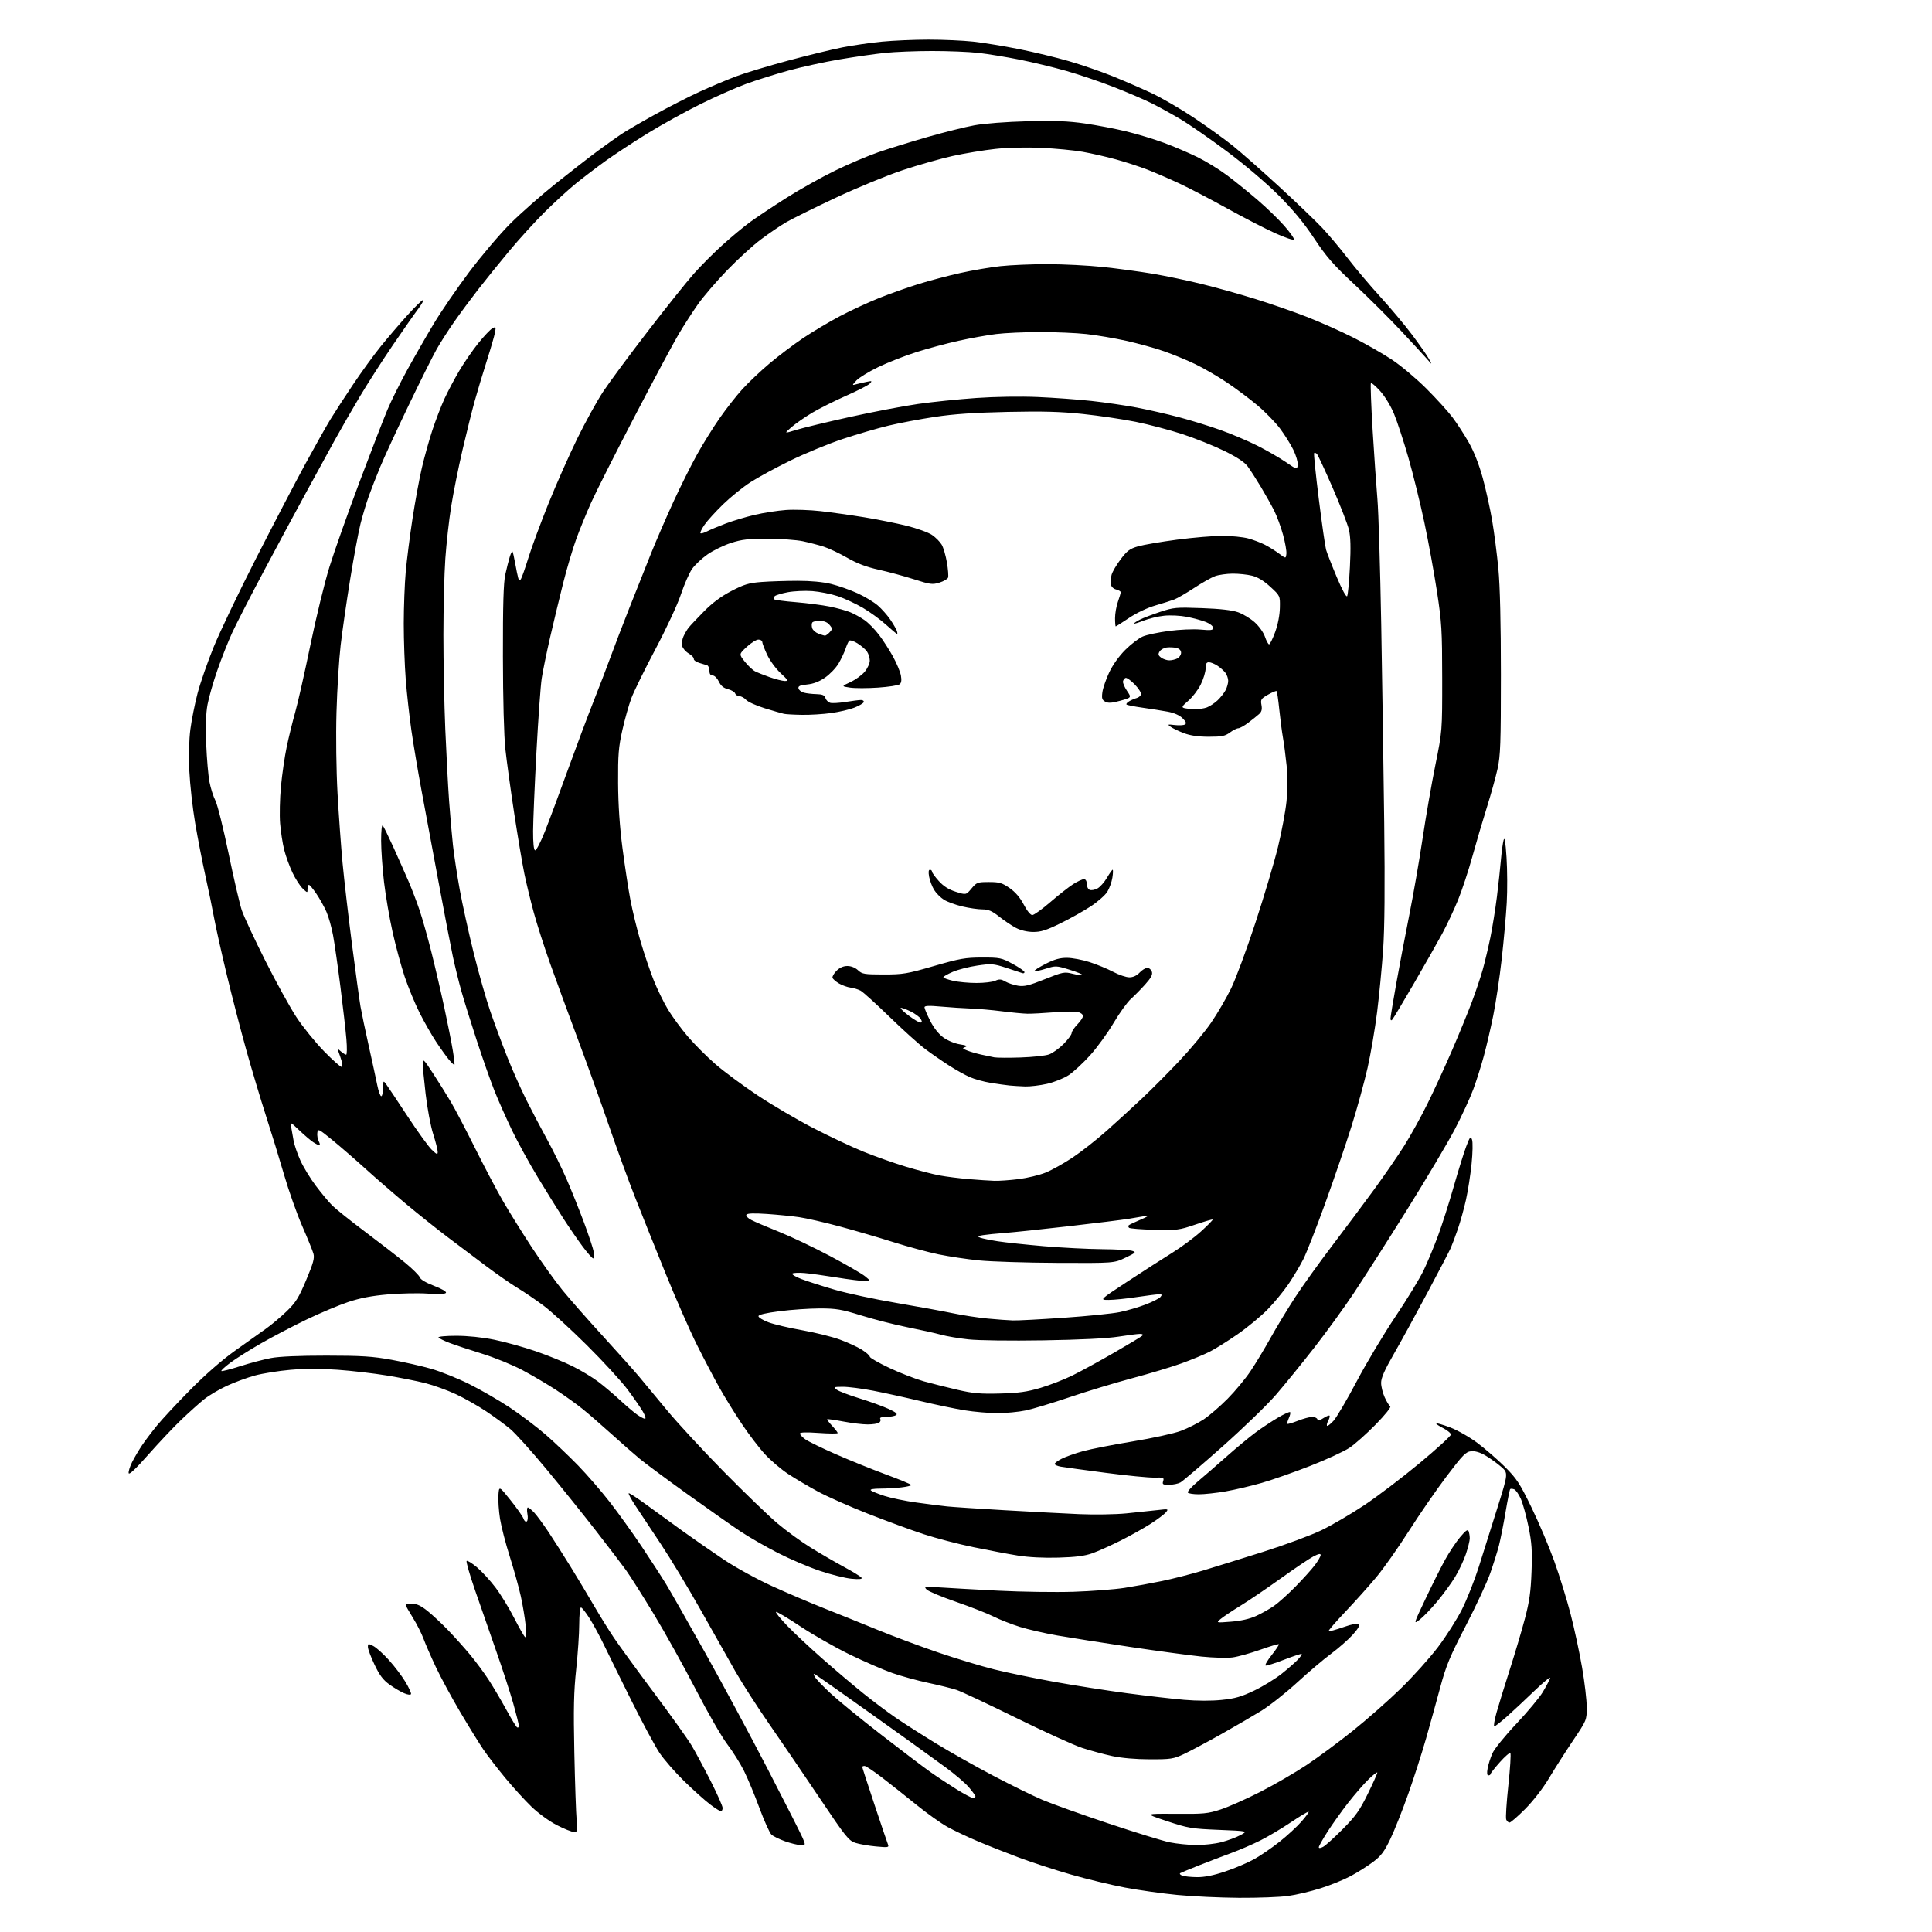 <?xml version="1.0" encoding="UTF-8" standalone="no"?>
<svg 
  version="1.1" 
  xmlns="http://www.w3.org/2000/svg" 
  xmlns:xlink="http://www.w3.org/1999/xlink" 
  xmlns:svg="http://www.w3.org/2000/svg"
  xmlns:rdf="http://www.w3.org/1999/02/22-rdf-syntax-ns#"
  xmlns:cc="http://creativecommons.org/ns#"
  xmlns:dc="http://purl.org/dc/elements/1.1/"
  viewBox="0 0 1024 1024"
  width="1024"
  height="1024"
>
<style>svg {background-color: white; }</style>"
<path stroke="none" fill="black" fill-rule="evenodd" d="M656.68,1005.89C646.68,1005.82 631.98,1005.14 624.00,1004.36C616.02,1003.59 603.48,1001.82 596.13,1000.43C588.77,999.03 575.93,995.94 567.60,993.54C559.26,991.15 546.97,987.15 540.30,984.65C533.62,982.15 523.73,978.24 518.33,975.96C512.92,973.68 505.67,970.25 502.22,968.34C498.76,966.43 491.39,961.18 485.84,956.68C480.29,952.18 472.10,945.69 467.63,942.25C463.17,938.81 458.95,936.00 458.26,936.00C457.57,936.00 457.00,936.23 457.00,936.50C457.00,936.78 459.88,945.66 463.41,956.25C466.93,966.84 470.16,976.36 470.58,977.41C471.29,979.21 470.95,979.28 464.25,978.66C460.35,978.30 455.44,977.44 453.33,976.75C449.85,975.60 448.15,973.48 434.50,953.13C426.25,940.83 414.30,923.28 407.94,914.13C401.58,904.98 393.43,892.33 389.82,886.00C386.21,879.67 377.95,865.05 371.47,853.50C364.98,841.95 355.36,826.02 350.09,818.11C344.81,810.20 338.76,801.06 336.63,797.81C334.50,794.57 332.97,791.70 333.22,791.45C333.47,791.19 337.69,793.93 342.59,797.53C347.49,801.13 356.23,807.47 362.00,811.62C367.77,815.77 377.52,822.52 383.65,826.63C389.88,830.80 401.12,836.97 409.15,840.64C417.04,844.24 429.57,849.59 437.00,852.52C444.43,855.46 457.14,860.58 465.26,863.91C473.38,867.24 487.78,872.61 497.26,875.85C506.74,879.08 520.12,883.13 527.00,884.84C533.88,886.55 548.27,889.52 559.00,891.45C569.73,893.38 587.05,896.09 597.50,897.47C607.95,898.85 621.51,900.42 627.63,900.94C634.46,901.53 642.16,901.55 647.55,900.99C654.62,900.27 657.99,899.29 664.79,896.03C669.45,893.80 676.01,889.77 679.38,887.08C682.74,884.40 686.59,881.03 687.92,879.60C689.25,878.18 690.15,876.84 689.92,876.62C689.69,876.41 685.52,877.78 680.65,879.67C675.78,881.56 671.36,882.95 670.82,882.77C670.29,882.60 671.74,880.08 674.05,877.18C676.35,874.28 678.05,871.71 677.81,871.48C677.57,871.24 673.13,872.56 667.94,874.41C662.75,876.25 656.16,878.08 653.30,878.47C650.44,878.86 643.02,878.65 636.80,878.02C630.59,877.38 613.58,875.08 599.00,872.91C584.42,870.73 567.10,868.01 560.50,866.86C553.90,865.71 544.90,863.65 540.50,862.27C536.10,860.89 529.88,858.44 526.67,856.83C523.46,855.21 514.52,851.70 506.79,849.03C499.07,846.36 492.01,843.41 491.12,842.47C489.60,840.87 490.01,840.80 498.00,841.35C502.68,841.67 516.62,842.45 529.00,843.09C541.38,843.72 559.38,843.98 569.00,843.67C578.62,843.35 590.79,842.42 596.03,841.60C601.27,840.78 610.23,839.15 615.93,837.97C621.63,836.79 631.29,834.31 637.40,832.48C643.50,830.64 657.95,826.15 669.50,822.50C681.05,818.85 695.00,813.68 700.50,811.01C706.00,808.34 716.19,802.37 723.15,797.74C730.10,793.11 743.26,783.11 752.40,775.51C761.53,767.91 769.00,761.10 769.00,760.37C769.00,759.64 767.16,758.10 764.90,756.95C762.65,755.80 761.01,754.66 761.25,754.42C761.49,754.17 764.80,755.14 768.60,756.56C772.40,757.99 778.87,761.67 783.00,764.76C787.12,767.84 793.69,773.54 797.60,777.43C803.88,783.69 805.50,786.17 811.73,799.00C815.61,806.98 821.04,819.80 823.80,827.50C826.57,835.20 830.46,847.80 832.45,855.50C834.44,863.20 837.18,875.94 838.53,883.81C839.89,891.68 841.00,901.18 841.00,904.91C841.00,911.69 840.99,911.73 833.68,922.60C829.65,928.60 823.94,937.55 820.99,942.50C817.81,947.83 812.69,954.45 808.43,958.75C804.47,962.74 800.71,966.00 800.08,966.00C799.45,966.00 798.65,965.26 798.31,964.36C797.96,963.46 798.48,955.34 799.45,946.30C800.42,937.27 800.90,929.57 800.52,929.19C800.14,928.81 797.63,930.98 794.95,934.00C792.26,937.02 790.05,939.84 790.03,940.25C790.01,940.66 789.50,941.00 788.89,941.00C788.15,941.00 788.01,939.75 788.47,937.25C788.85,935.19 789.98,931.62 790.99,929.33C792.00,927.02 797.66,920.02 803.66,913.67C809.62,907.35 815.94,899.78 817.70,896.84C819.46,893.90 821.21,890.60 821.59,889.50C821.97,888.40 818.27,891.36 813.39,896.07C808.50,900.78 801.88,906.97 798.67,909.82C795.46,912.67 792.46,915.00 792.00,915.00C791.53,915.00 792.07,911.74 793.18,907.75C794.30,903.76 797.45,893.52 800.19,885.00C802.92,876.48 806.53,864.33 808.20,858.00C810.62,848.87 811.34,843.72 811.74,833.00C812.15,821.81 811.88,817.73 810.13,809.17C808.97,803.49 807.14,796.85 806.06,794.41C804.98,791.97 803.38,789.70 802.51,789.36C801.63,789.03 800.69,788.97 800.43,789.24C800.16,789.51 799.05,795.04 797.95,801.54C796.86,808.04 795.28,815.97 794.46,819.17C793.63,822.37 791.57,828.93 789.89,833.74C788.20,838.56 782.36,851.13 776.90,861.68C768.45,878.01 766.45,882.83 763.40,894.18C761.43,901.50 758.04,913.75 755.86,921.38C753.68,929.02 749.42,942.29 746.38,950.88C743.34,959.47 739.08,970.20 736.91,974.73C733.68,981.46 732.00,983.68 727.73,986.89C724.85,989.04 719.58,992.39 716.00,994.31C712.42,996.24 705.23,999.17 700.00,1000.82C694.77,1002.48 686.98,1004.32 682.68,1004.91C678.38,1005.51 666.68,1005.95 656.68,1005.89zM634.35,994.93C638.37,994.98 643.07,994.04 649.35,991.94C654.38,990.26 661.31,987.31 664.74,985.40C668.17,983.48 674.24,979.32 678.24,976.14C682.24,972.97 687.42,968.19 689.76,965.53C692.11,962.87 693.83,960.50 693.60,960.26C693.36,960.03 689.18,962.52 684.31,965.79C679.44,969.07 672.16,973.40 668.13,975.43C664.11,977.46 657.14,980.47 652.66,982.12C648.17,983.77 640.45,986.72 635.50,988.68C630.55,990.65 626.08,992.50 625.57,992.80C625.05,993.10 625.50,993.69 626.57,994.10C627.63,994.52 631.13,994.89 634.35,994.93zM701.25,978.89C702.49,978.25 707.17,974.02 711.66,969.50C718.49,962.61 720.65,959.58 724.91,950.89C727.71,945.18 730.00,940.08 730.00,939.55C730.00,939.02 727.93,940.59 725.40,943.04C722.87,945.49 718.00,951.10 714.57,955.50C711.14,959.90 706.23,966.78 703.66,970.78C701.10,974.79 699.00,978.51 699.00,979.07C699.00,979.69 699.86,979.62 701.25,978.89zM424.26,977.93C422.74,977.89 419.06,976.99 416.08,975.93C413.10,974.87 409.87,973.29 408.90,972.41C407.93,971.53 405.06,965.18 402.52,958.29C399.99,951.41 396.31,942.56 394.35,938.64C392.40,934.71 388.39,928.32 385.44,924.44C382.49,920.56 374.99,907.51 368.75,895.44C362.52,883.37 352.52,865.40 346.53,855.50C340.54,845.60 333.84,835.02 331.64,832.00C329.44,828.98 322.22,819.52 315.60,811.00C308.97,802.48 297.21,787.84 289.45,778.49C281.69,769.13 273.13,759.63 270.42,757.38C267.72,755.12 261.98,750.92 257.68,748.04C253.38,745.16 246.18,741.09 241.68,738.98C237.18,736.88 229.89,734.24 225.47,733.11C221.05,731.99 211.83,730.15 204.97,729.03C198.11,727.90 186.43,726.54 179.00,726.01C170.12,725.37 161.56,725.38 154.00,726.03C147.68,726.58 139.17,727.94 135.10,729.05C131.04,730.16 124.33,732.63 120.20,734.54C116.07,736.45 110.62,739.68 108.10,741.72C105.57,743.75 100.18,748.59 96.12,752.46C92.07,756.33 84.20,764.66 78.63,770.96C71.92,778.56 68.41,781.87 68.20,780.79C68.02,779.89 68.87,777.20 70.08,774.83C71.29,772.45 73.64,768.48 75.31,766.00C76.98,763.52 80.55,758.80 83.25,755.50C85.95,752.20 93.85,743.72 100.83,736.65C108.75,728.62 117.62,720.87 124.50,715.96C130.55,711.64 137.92,706.39 140.89,704.30C143.85,702.21 148.83,698.02 151.96,695.00C156.80,690.31 158.33,687.87 162.30,678.42C166.09,669.39 166.80,666.80 166.12,664.42C165.65,662.81 162.97,656.20 160.14,649.72C157.32,643.25 153.02,631.10 150.59,622.72C148.16,614.35 143.85,600.30 141.00,591.50C138.16,582.70 133.45,566.93 130.52,556.47C127.59,546.00 122.93,528.00 120.16,516.47C117.38,504.93 114.38,491.45 113.47,486.50C112.57,481.55 110.50,471.51 108.87,464.20C107.25,456.88 104.81,444.31 103.44,436.27C102.08,428.23 100.69,415.77 100.35,408.58C99.97,400.53 100.18,392.04 100.91,386.50C101.56,381.55 103.27,373.01 104.70,367.51C106.14,362.02 109.97,350.99 113.22,343.01C116.46,335.03 126.58,313.88 135.69,296.00C144.80,278.12 156.53,255.65 161.75,246.06C166.98,236.47 173.03,225.71 175.21,222.16C177.39,218.60 182.74,210.36 187.10,203.85C191.46,197.34 198.02,188.30 201.67,183.76C205.33,179.22 211.68,171.79 215.78,167.25C219.89,162.71 223.68,159.00 224.22,159.00C224.75,159.00 223.59,161.14 221.63,163.75C219.67,166.36 213.61,175.03 208.17,183.00C202.74,190.97 194.91,203.15 190.79,210.06C186.67,216.98 180.59,227.55 177.28,233.56C173.98,239.58 167.21,251.93 162.26,261.00C157.30,270.07 147.33,288.61 140.10,302.20C132.87,315.78 125.22,330.68 123.09,335.30C120.96,339.93 117.43,348.84 115.25,355.11C113.06,361.37 110.70,369.60 110.00,373.40C109.13,378.06 108.90,384.87 109.30,394.40C109.61,402.15 110.39,411.19 111.03,414.47C111.66,417.75 113.08,422.19 114.17,424.34C115.27,426.48 118.41,439.10 121.16,452.37C123.90,465.64 127.05,479.18 128.16,482.46C129.26,485.74 134.84,497.71 140.55,509.06C146.27,520.41 153.71,533.92 157.10,539.10C160.49,544.27 167.10,552.42 171.78,557.22C176.47,562.01 180.65,565.72 181.08,565.45C181.50,565.19 181.48,563.74 181.03,562.24C180.58,560.73 179.86,558.60 179.43,557.50C178.69,555.58 178.74,555.57 180.66,557.25C181.76,558.21 183.02,559.00 183.47,559.00C183.92,559.00 183.98,555.31 183.60,550.79C183.23,546.28 181.80,533.79 180.44,523.04C179.08,512.29 177.32,500.03 176.54,495.78C175.76,491.54 174.18,485.91 173.02,483.28C171.87,480.65 169.48,476.36 167.71,473.75C165.95,471.14 164.16,469.00 163.75,469.00C163.34,469.00 163.00,469.98 163.00,471.17C163.00,473.35 163.00,473.35 160.44,470.95C159.03,469.62 156.60,465.83 155.02,462.52C153.45,459.21 151.48,453.80 150.65,450.50C149.81,447.20 148.83,440.90 148.47,436.50C148.11,432.10 148.31,423.25 148.91,416.83C149.52,410.41 150.89,400.96 151.97,395.83C153.04,390.70 155.07,382.45 156.47,377.50C157.87,372.55 161.48,356.57 164.49,342.00C167.49,327.43 172.05,308.75 174.61,300.50C177.17,292.25 184.34,272.00 190.54,255.50C196.75,239.00 203.44,221.68 205.42,217.02C207.39,212.35 212.10,202.90 215.88,196.02C219.67,189.13 225.95,178.18 229.85,171.67C233.74,165.17 242.20,152.83 248.63,144.26C255.07,135.68 264.87,124.13 270.42,118.57C275.96,113.02 287.02,103.28 295.00,96.93C302.98,90.57 312.88,82.89 317.00,79.85C321.12,76.81 326.54,72.95 329.03,71.27C331.52,69.58 339.62,64.86 347.03,60.76C354.44,56.67 365.20,51.18 370.95,48.55C376.69,45.93 385.24,42.32 389.95,40.53C394.65,38.75 407.05,34.99 417.50,32.18C427.95,29.37 441.00,26.19 446.50,25.10C452.00,24.02 461.42,22.65 467.42,22.07C473.43,21.48 484.59,21.00 492.21,21.00C499.84,21.00 510.45,21.47 515.79,22.05C521.13,22.63 532.02,24.41 540.00,26.00C547.98,27.60 559.91,30.47 566.52,32.40C573.13,34.32 583.48,37.88 589.52,40.31C595.56,42.75 604.88,46.79 610.24,49.30C615.60,51.80 625.73,57.68 632.74,62.36C639.76,67.04 649.10,73.77 653.50,77.31C657.90,80.86 668.92,90.58 678.00,98.92C687.08,107.26 697.34,117.10 700.82,120.79C704.30,124.48 710.42,131.78 714.43,137.00C718.44,142.22 726.17,151.38 731.61,157.33C737.05,163.29 744.65,172.37 748.50,177.50C752.35,182.64 756.32,188.34 757.33,190.17C759.15,193.50 759.15,193.50 756.55,190.50C755.12,188.85 748.90,182.10 742.72,175.50C736.55,168.90 725.38,157.78 717.91,150.79C706.61,140.23 703.00,136.10 696.50,126.29C691.00,118.01 685.38,111.21 677.59,103.42C671.03,96.87 659.87,87.39 650.27,80.22C641.35,73.56 630.18,65.82 625.46,63.03C620.74,60.24 613.86,56.46 610.19,54.63C606.51,52.79 597.63,48.99 590.45,46.18C583.27,43.37 571.92,39.51 565.21,37.60C558.51,35.69 547.28,32.98 540.26,31.58C533.24,30.18 523.45,28.58 518.50,28.02C513.55,27.47 502.52,27.02 494.00,27.03C485.48,27.03 474.23,27.48 469.00,28.03C463.77,28.58 452.98,30.13 445.00,31.48C437.02,32.83 424.81,35.50 417.86,37.41C410.91,39.32 400.78,42.51 395.36,44.50C389.94,46.49 379.03,51.32 371.13,55.24C363.22,59.15 350.62,66.13 343.13,70.74C335.63,75.36 325.68,81.89 321.00,85.26C316.32,88.63 309.28,93.99 305.35,97.17C301.42,100.35 294.00,107.13 288.85,112.23C283.70,117.33 275.19,126.67 269.93,133.00C264.66,139.32 257.21,148.55 253.37,153.50C249.53,158.45 243.85,166.12 240.76,170.54C237.66,174.96 233.48,181.48 231.47,185.04C229.45,188.59 222.72,202.07 216.51,215.00C210.30,227.93 203.55,242.55 201.51,247.50C199.46,252.45 196.74,259.43 195.46,263.00C194.18,266.57 192.22,273.11 191.10,277.52C189.99,281.92 187.51,295.20 185.60,307.02C183.69,318.83 181.41,334.57 180.55,342.00C179.68,349.43 178.69,365.40 178.35,377.50C177.99,390.29 178.23,408.26 178.90,420.43C179.54,431.94 180.75,448.59 181.57,457.43C182.40,466.27 184.64,485.65 186.56,500.50C188.47,515.35 190.51,530.20 191.08,533.50C191.66,536.80 193.63,546.25 195.48,554.50C197.32,562.75 199.35,572.09 199.98,575.25C200.62,578.41 201.56,581.00 202.07,581.00C202.58,581.00 203.02,579.09 203.04,576.75C203.09,572.76 203.18,572.62 204.57,574.50C205.39,575.60 210.50,583.25 215.92,591.50C221.34,599.75 227.18,607.82 228.89,609.44C231.62,612.01 232.00,612.14 231.99,610.44C231.98,609.37 230.89,605.12 229.57,600.99C228.25,596.85 226.46,587.31 225.59,579.78C224.71,572.26 224.01,564.84 224.03,563.30C224.05,560.91 224.85,561.73 229.58,569.00C232.61,573.67 236.87,580.48 239.02,584.13C241.18,587.77 246.95,598.80 251.84,608.63C256.74,618.46 263.34,631.00 266.52,636.49C269.69,641.99 276.52,652.96 281.70,660.88C286.87,668.79 294.28,679.14 298.16,683.88C302.04,688.62 311.59,699.48 319.39,708.00C327.18,716.52 335.83,726.20 338.61,729.50C341.39,732.80 348.11,740.90 353.55,747.50C358.99,754.10 372.46,768.66 383.47,779.85C394.49,791.05 407.37,803.47 412.10,807.45C416.84,811.44 424.76,817.20 429.70,820.26C434.65,823.32 442.59,827.93 447.34,830.50C452.10,833.07 456.29,835.66 456.65,836.24C457.10,836.97 455.44,837.14 451.37,836.77C448.11,836.47 440.59,834.61 434.66,832.62C428.73,830.64 418.62,826.32 412.19,823.03C405.76,819.73 396.90,814.64 392.50,811.71C388.10,808.77 375.50,799.92 364.50,792.04C353.50,784.15 342.02,775.65 339.00,773.14C335.98,770.64 329.23,764.71 324.00,759.98C318.77,755.26 311.88,749.28 308.68,746.71C305.47,744.13 299.17,739.62 294.68,736.68C290.18,733.74 282.23,729.05 277.00,726.26C271.77,723.47 262.10,719.52 255.50,717.49C248.90,715.45 241.13,712.88 238.23,711.77C235.34,710.66 232.72,709.36 232.42,708.88C232.13,708.39 236.35,708.00 241.80,708.00C247.96,708.00 255.65,708.80 262.07,710.11C267.76,711.27 277.61,714.01 283.96,716.19C290.31,718.37 299.10,721.95 303.49,724.14C307.89,726.33 313.97,730.00 316.99,732.28C320.02,734.56 325.20,738.93 328.50,741.99C331.80,745.04 335.92,748.54 337.65,749.77C339.39,751.00 341.29,752.00 341.87,752.00C342.45,752.00 341.96,750.31 340.77,748.25C339.58,746.19 335.92,740.90 332.63,736.50C329.35,732.10 319.64,721.52 311.06,713.00C302.47,704.48 292.09,694.99 287.98,691.93C283.86,688.87 277.73,684.70 274.34,682.66C270.95,680.63 263.52,675.47 257.84,671.20C252.15,666.93 242.90,659.96 237.27,655.71C231.65,651.46 221.75,643.56 215.27,638.16C208.80,632.75 199.07,624.32 193.66,619.42C188.24,614.51 180.37,607.69 176.16,604.25C168.84,598.27 168.49,598.10 168.19,600.45C168.02,601.80 168.37,603.82 168.97,604.95C169.58,606.08 169.70,607.00 169.26,607.00C168.81,607.00 167.33,606.26 165.97,605.35C164.61,604.45 161.32,601.64 158.65,599.10C153.80,594.50 153.80,594.50 154.36,597.50C154.68,599.15 155.23,602.30 155.60,604.50C155.97,606.70 157.57,611.40 159.16,614.95C160.75,618.49 164.45,624.58 167.39,628.48C170.32,632.38 174.23,637.07 176.07,638.91C177.90,640.75 185.73,647.00 193.45,652.81C201.18,658.61 210.75,666.02 214.72,669.28C218.69,672.55 222.19,676.03 222.51,677.04C222.87,678.16 225.77,679.88 230.05,681.52C234.18,683.10 236.74,684.60 236.36,685.23C235.94,685.91 232.61,686.06 226.78,685.65C221.87,685.30 212.37,685.48 205.68,686.06C196.99,686.81 190.92,687.97 184.50,690.12C179.55,691.77 169.65,695.94 162.50,699.38C155.35,702.82 144.55,708.48 138.50,711.94C132.45,715.41 125.10,720.04 122.17,722.22C119.24,724.40 117.07,726.40 117.33,726.67C117.60,726.93 122.06,725.79 127.24,724.14C132.41,722.48 139.77,720.53 143.58,719.81C148.02,718.97 158.57,718.51 173.00,718.52C191.72,718.53 197.52,718.90 207.50,720.72C214.10,721.92 223.55,724.06 228.50,725.48C233.45,726.89 242.45,730.50 248.50,733.49C254.55,736.48 264.31,742.11 270.18,746.01C276.05,749.90 284.73,756.47 289.46,760.61C294.19,764.74 301.87,772.06 306.53,776.86C311.19,781.66 318.66,790.30 323.14,796.05C327.62,801.80 335.20,812.35 339.99,819.50C344.77,826.65 350.61,835.65 352.96,839.50C355.31,843.35 364.66,859.77 373.74,876.00C382.83,892.23 397.83,920.12 407.08,938.00C416.33,955.88 424.60,972.19 425.46,974.25C427.03,978.00 427.03,978.00 424.26,977.93zM633.86,977.91C637.90,977.96 643.95,977.29 647.30,976.42C650.64,975.56 655.21,973.87 657.44,972.67C661.50,970.50 661.50,970.50 646.00,969.87C631.44,969.27 629.78,968.99 618.50,965.24C606.50,961.24 606.50,961.24 623.00,961.37C638.00,961.49 640.18,961.28 647.00,959.05C651.12,957.71 660.58,953.51 668.00,949.72C675.42,945.93 686.45,939.54 692.50,935.51C698.55,931.48 709.58,923.33 717.00,917.38C724.42,911.44 735.84,901.39 742.36,895.04C748.89,888.69 757.79,878.77 762.16,873.00C766.52,867.23 772.25,858.23 774.87,853.00C777.50,847.77 781.51,837.65 783.78,830.50C786.05,823.35 790.50,809.22 793.67,799.11C799.44,780.72 799.44,780.72 795.54,777.35C793.40,775.50 789.69,772.83 787.29,771.43C784.47,769.78 781.81,768.99 779.73,769.19C776.92,769.46 775.33,771.09 766.70,782.50C761.30,789.65 752.30,802.70 746.71,811.49C741.11,820.29 733.34,831.31 729.43,835.99C725.52,840.67 718.14,848.90 713.03,854.29C707.92,859.67 703.95,864.28 704.20,864.53C704.45,864.79 707.95,863.85 711.97,862.44C716.66,860.80 719.63,860.23 720.25,860.85C720.87,861.47 719.65,863.52 716.86,866.57C714.46,869.18 709.35,873.66 705.50,876.52C701.64,879.37 693.54,886.24 687.50,891.78C681.45,897.31 672.90,904.06 668.50,906.78C664.10,909.49 654.41,915.14 646.96,919.32C639.51,923.50 630.74,928.17 627.46,929.71C621.97,932.28 620.56,932.50 609.50,932.48C601.99,932.47 594.51,931.82 589.50,930.75C585.10,929.80 577.93,927.86 573.56,926.43C569.19,925.00 553.44,917.83 538.56,910.51C523.68,903.18 509.48,896.51 507.00,895.69C504.52,894.87 497.77,893.19 492.00,891.97C486.23,890.74 477.68,888.40 473.00,886.76C468.32,885.12 458.20,880.73 450.50,876.99C442.80,873.25 430.96,866.51 424.18,862.00C417.41,857.49 411.61,854.05 411.31,854.36C411.00,854.66 413.62,857.92 417.13,861.58C420.63,865.25 429.06,873.15 435.86,879.13C442.66,885.12 452.44,893.40 457.59,897.54C462.74,901.69 470.45,907.48 474.73,910.41C479.00,913.34 488.57,919.45 496.00,924.00C503.43,928.55 517.15,936.29 526.50,941.20C535.85,946.12 547.55,951.86 552.50,953.96C557.45,956.07 573.20,961.70 587.50,966.48C601.80,971.26 616.42,975.77 620.00,976.49C623.58,977.22 629.81,977.85 633.86,977.91zM304.22,971.00C303.11,971.00 299.01,969.36 295.11,967.35C291.08,965.28 285.30,961.07 281.70,957.60C278.22,954.25 271.94,947.35 267.75,942.29C263.56,937.22 258.33,930.43 256.13,927.19C253.93,923.95 248.43,915.05 243.91,907.40C239.39,899.76 233.57,889.00 230.98,883.50C228.39,878.00 225.45,871.25 224.45,868.50C223.44,865.75 220.90,860.75 218.81,857.39C216.71,854.03 215.00,851.00 215.00,850.64C215.00,850.29 216.53,850.00 218.41,850.00C220.88,850.00 223.16,851.08 226.66,853.89C229.32,856.03 234.25,860.64 237.61,864.14C240.97,867.64 246.18,873.45 249.19,877.07C252.20,880.68 256.68,886.75 259.15,890.57C261.61,894.38 265.77,901.43 268.39,906.24C271.01,911.04 273.56,915.23 274.07,915.55C274.58,915.86 275.00,915.49 275.00,914.73C275.00,913.97 273.67,908.66 272.05,902.92C270.43,897.19 266.34,884.62 262.97,875.00C259.59,865.38 254.54,850.86 251.75,842.75C248.95,834.64 246.96,827.71 247.33,827.34C247.70,826.97 250.13,828.46 252.75,830.66C255.36,832.85 259.78,837.66 262.57,841.34C265.37,845.02 269.84,852.33 272.51,857.57C275.19,862.82 277.81,867.38 278.34,867.71C278.95,868.09 279.05,865.78 278.60,861.40C278.22,857.61 277.06,850.67 276.03,846.00C275.00,841.33 272.37,831.88 270.19,825.00C268.00,818.12 265.68,809.12 265.02,805.00C264.37,800.88 263.99,795.25 264.17,792.50C264.50,787.50 264.50,787.50 270.67,795.22C274.07,799.46 277.14,803.86 277.49,804.98C277.85,806.11 278.60,806.75 279.16,806.40C279.74,806.04 279.91,804.32 279.54,802.39C279.20,800.52 279.30,799.00 279.77,799.00C280.24,799.00 281.77,800.24 283.18,801.75C284.58,803.26 287.97,807.88 290.72,812.00C293.46,816.12 298.76,824.45 302.49,830.50C306.22,836.55 311.76,845.77 314.79,851.00C317.83,856.23 322.58,863.88 325.34,868.00C328.11,872.12 337.69,885.28 346.63,897.24C355.58,909.20 364.57,921.80 366.62,925.24C368.67,928.68 373.19,937.12 376.67,943.99C380.15,950.86 383.00,957.27 383.00,958.24C383.00,959.21 382.58,960.00 382.08,960.00C381.57,960.00 378.98,958.36 376.33,956.35C373.67,954.34 367.53,948.83 362.67,944.10C357.82,939.37 351.90,932.58 349.52,929.00C347.14,925.42 340.49,913.05 334.73,901.50C328.98,889.95 322.44,876.67 320.19,872.00C317.95,867.33 314.48,860.91 312.48,857.75C310.48,854.59 308.43,852.00 307.92,852.00C307.42,852.00 307.00,855.99 307.00,860.87C307.00,865.75 306.28,876.44 305.40,884.62C304.12,896.48 303.92,905.49 304.41,929.00C304.75,945.23 305.30,961.31 305.63,964.75C306.20,970.55 306.10,971.00 304.22,971.00zM515.72,953.00C516.43,953.00 517.00,952.63 517.00,952.18C517.00,951.73 515.44,949.53 513.52,947.30C511.61,945.06 506.10,940.34 501.27,936.80C496.45,933.26 487.83,927.02 482.12,922.93C476.41,918.84 468.31,913.06 464.12,910.07C459.93,907.09 451.32,900.98 445.00,896.50C438.68,892.03 432.89,888.00 432.15,887.56C431.07,886.92 431.02,887.16 431.87,888.76C432.46,889.86 436.22,893.80 440.22,897.52C444.22,901.24 456.27,911.09 467.00,919.40C477.73,927.72 489.43,936.59 493.00,939.12C496.57,941.65 502.86,945.81 506.97,948.36C511.08,950.91 515.02,953.00 515.72,953.00zM217.85,897.88C217.64,898.45 216.16,898.28 214.20,897.45C212.39,896.69 208.90,894.62 206.45,892.86C203.05,890.42 201.16,887.91 198.50,882.29C196.57,878.24 195.00,874.03 195.00,872.94C195.00,871.07 195.17,871.04 197.89,872.44C199.47,873.26 203.19,876.61 206.14,879.88C209.09,883.15 213.01,888.32 214.85,891.37C216.69,894.42 218.04,897.35 217.85,897.88zM752.47,858.46C749.11,861.02 749.11,861.02 755.63,847.26C759.21,839.69 763.89,830.35 766.03,826.50C768.16,822.65 771.68,817.37 773.85,814.76C776.87,811.15 777.94,810.40 778.40,811.60C778.73,812.46 779.00,814.16 779.00,815.39C779.00,816.61 778.07,820.37 776.93,823.74C775.79,827.11 773.21,832.58 771.18,835.91C769.16,839.23 764.87,845.08 761.66,848.92C758.45,852.76 754.32,857.05 752.47,858.46zM652.50,859.52C657.67,859.12 662.35,858.05 665.72,856.52C668.59,855.21 672.86,852.81 675.22,851.18C677.57,849.55 682.75,844.90 686.71,840.86C690.68,836.81 695.28,831.70 696.94,829.50C698.59,827.30 699.96,824.93 699.97,824.23C699.99,823.32 698.93,823.51 696.25,824.88C694.19,825.93 686.42,831.15 679.00,836.47C671.58,841.79 661.90,848.36 657.50,851.06C653.10,853.75 648.38,856.91 647.00,858.06C644.50,860.15 644.50,860.15 652.50,859.52zM561.00,825.57C553.16,825.80 545.14,825.39 539.50,824.48C534.55,823.69 523.94,821.69 515.92,820.03C507.89,818.38 495.97,815.26 489.42,813.10C482.86,810.94 469.58,806.05 459.90,802.25C450.22,798.44 438.29,793.15 433.40,790.49C428.50,787.84 421.49,783.69 417.81,781.28C414.13,778.87 408.59,774.17 405.50,770.83C402.41,767.49 396.84,760.20 393.12,754.63C389.40,749.06 384.08,740.45 381.31,735.50C378.53,730.55 373.21,720.42 369.49,713.00C365.76,705.58 358.25,688.48 352.79,675.00C347.33,661.52 340.02,643.30 336.56,634.50C333.09,625.70 326.86,608.60 322.70,596.50C318.55,584.40 311.11,563.70 306.17,550.50C301.24,537.30 294.67,519.38 291.57,510.68C288.48,501.97 284.58,489.82 282.91,483.68C281.23,477.53 278.99,468.28 277.93,463.12C276.86,457.96 274.44,443.56 272.54,431.12C270.65,418.68 268.54,403.32 267.85,397.00C267.11,390.06 266.59,370.62 266.56,348.00C266.52,320.53 266.85,308.90 267.82,304.50C268.54,301.20 269.60,297.01 270.17,295.18C270.73,293.36 271.38,292.05 271.60,292.27C271.83,292.49 272.48,295.34 273.06,298.59C273.64,301.84 274.36,305.35 274.67,306.38C275.11,307.89 275.39,307.99 276.11,306.88C276.60,306.12 278.40,301.00 280.10,295.50C281.80,290.00 286.55,277.18 290.65,267.00C294.75,256.82 301.63,241.30 305.94,232.50C310.25,223.70 316.46,212.45 319.73,207.50C323.01,202.55 333.67,188.15 343.42,175.50C353.16,162.85 364.14,149.12 367.80,145.00C371.46,140.88 378.30,134.03 382.98,129.80C387.67,125.56 394.30,120.06 397.73,117.57C401.16,115.07 409.71,109.39 416.73,104.93C423.75,100.47 435.35,93.97 442.50,90.48C449.65,86.99 460.00,82.59 465.50,80.69C471.00,78.80 482.70,75.18 491.50,72.64C500.30,70.11 511.55,67.30 516.50,66.40C521.75,65.44 533.42,64.55 544.51,64.26C559.10,63.89 566.20,64.16 575.01,65.44C581.33,66.36 591.23,68.25 597.00,69.65C602.77,71.05 611.77,73.78 617.00,75.72C622.23,77.66 630.20,81.07 634.72,83.29C639.23,85.51 646.29,89.85 650.38,92.92C654.48,95.99 661.74,101.85 666.50,105.94C671.27,110.03 677.64,116.21 680.68,119.66C683.71,123.11 686.03,126.39 685.84,126.94C685.65,127.49 681.23,126.01 676.00,123.65C670.77,121.30 659.30,115.38 650.50,110.51C641.70,105.63 630.25,99.66 625.04,97.22C619.84,94.79 612.19,91.48 608.04,89.87C603.90,88.27 596.38,85.83 591.35,84.45C586.32,83.07 578.45,81.27 573.85,80.46C569.26,79.64 559.42,78.70 552.00,78.36C543.89,77.99 534.11,78.21 527.50,78.93C521.45,79.58 511.32,81.26 505.00,82.65C498.68,84.05 486.78,87.42 478.56,90.15C470.34,92.87 454.37,99.45 443.06,104.76C431.75,110.07 419.91,115.93 416.74,117.76C413.57,119.60 407.48,123.75 403.19,126.98C398.91,130.21 390.84,137.58 385.26,143.38C379.68,149.17 372.80,157.19 369.97,161.20C367.14,165.22 362.55,172.32 359.77,177.00C356.99,181.68 346.46,201.34 336.37,220.71C326.29,240.07 315.95,260.55 313.39,266.21C310.84,271.87 307.24,280.68 305.38,285.80C303.52,290.91 300.41,301.41 298.47,309.12C296.53,316.84 293.42,329.76 291.56,337.83C289.71,345.90 287.70,355.69 287.11,359.58C286.52,363.47 285.26,381.02 284.32,398.58C283.37,416.14 282.58,434.96 282.55,440.41C282.52,446.76 282.89,450.46 283.60,450.69C284.20,450.90 286.53,446.44 288.78,440.78C291.02,435.13 296.49,420.45 300.93,408.16C305.38,395.87 311.53,379.44 314.62,371.66C317.71,363.87 321.78,353.23 323.69,348.00C325.59,342.77 330.07,331.07 333.66,322.00C337.24,312.93 342.39,299.99 345.09,293.25C347.79,286.52 353.09,274.29 356.87,266.07C360.65,257.86 366.33,246.49 369.49,240.82C372.65,235.14 378.06,226.45 381.52,221.50C384.97,216.55 390.36,209.68 393.50,206.24C396.63,202.79 403.09,196.68 407.85,192.66C412.61,188.63 420.67,182.55 425.77,179.13C430.88,175.71 439.65,170.49 445.27,167.53C450.90,164.56 460.23,160.25 466.00,157.94C471.77,155.63 481.23,152.28 487.00,150.50C492.77,148.71 502.68,146.09 509.00,144.69C515.33,143.28 524.87,141.65 530.21,141.07C535.55,140.48 546.80,140.00 555.21,140.01C563.62,140.02 576.80,140.69 584.50,141.50C592.20,142.32 604.05,143.92 610.84,145.06C617.63,146.21 629.33,148.65 636.84,150.50C644.35,152.34 657.16,155.92 665.31,158.46C673.46,160.99 685.83,165.28 692.81,168.01C699.79,170.73 710.84,175.66 717.37,178.97C723.90,182.27 733.13,187.56 737.87,190.71C742.62,193.87 750.78,200.74 756.02,205.98C761.25,211.21 767.45,218.03 769.79,221.13C772.14,224.23 776.02,230.21 778.43,234.43C781.24,239.36 783.89,246.10 785.87,253.30C787.56,259.46 789.82,269.68 790.89,276.00C791.96,282.32 793.44,293.80 794.17,301.50C795.03,310.58 795.50,330.25 795.50,357.50C795.50,393.95 795.27,400.56 793.73,407.50C792.76,411.90 790.20,421.12 788.04,428.00C785.87,434.88 782.43,446.57 780.38,454.00C778.33,461.43 774.93,471.74 772.82,476.93C770.72,482.11 766.91,490.21 764.36,494.93C761.81,499.64 755.02,511.60 749.27,521.50C743.52,531.40 738.40,539.93 737.91,540.45C737.35,541.04 737.00,540.80 737.00,539.84C737.00,538.98 738.36,530.67 740.03,521.39C741.69,512.10 744.81,495.69 746.96,484.93C749.11,474.17 752.28,455.94 754.00,444.43C755.72,432.92 758.77,415.40 760.77,405.50C764.41,387.50 764.41,387.50 764.39,359.50C764.37,334.06 764.12,329.85 761.62,313.50C760.11,303.60 757.11,287.16 754.95,276.97C752.79,266.77 748.97,251.27 746.46,242.51C743.94,233.75 740.52,223.30 738.84,219.28C737.10,215.09 733.97,209.96 731.50,207.24C729.13,204.63 726.94,202.75 726.62,203.06C726.31,203.37 726.72,214.62 727.53,228.06C728.35,241.50 729.49,257.90 730.06,264.50C730.64,271.10 731.54,301.02 732.08,331.00C732.61,360.98 733.32,408.23 733.66,436.00C734.07,470.68 733.89,491.82 733.08,503.50C732.42,512.85 730.99,527.70 729.89,536.50C728.78,545.30 726.51,558.58 724.84,566.00C723.17,573.42 719.33,587.38 716.31,597.00C713.29,606.62 707.00,625.04 702.34,637.92C697.68,650.80 692.48,664.07 690.79,667.42C689.10,670.76 685.59,676.65 682.99,680.50C680.38,684.35 675.37,690.45 671.85,694.04C668.33,697.64 661.19,703.55 655.97,707.17C650.76,710.79 644.06,714.98 641.07,716.49C638.08,717.99 631.43,720.74 626.29,722.60C621.15,724.46 609.42,728.00 600.22,730.45C591.02,732.91 576.08,737.44 567.00,740.52C557.92,743.60 547.43,746.77 543.68,747.56C539.94,748.35 533.19,749.00 528.68,749.00C524.18,748.99 516.35,748.32 511.29,747.50C506.22,746.68 495.64,744.47 487.79,742.59C479.93,740.71 468.64,738.23 462.70,737.08C456.76,735.94 449.56,735.01 446.70,735.03C441.87,735.06 441.64,735.17 443.48,736.56C444.57,737.38 449.94,739.44 455.43,741.13C460.91,742.82 467.85,745.33 470.85,746.70C474.87,748.54 475.93,749.43 474.90,750.08C474.13,750.57 471.79,750.98 469.69,750.98C467.15,750.99 466.11,751.37 466.57,752.11C466.95,752.72 466.64,753.62 465.88,754.10C465.12,754.58 462.41,754.98 459.86,754.98C457.31,754.99 451.52,754.30 447.00,753.44C442.48,752.58 438.63,752.04 438.44,752.23C438.25,752.42 439.42,753.99 441.05,755.73C442.67,757.47 444.00,759.19 444.00,759.55C444.00,759.92 439.50,759.89 434.00,759.50C427.29,759.02 424.00,759.13 424.00,759.82C424.00,760.40 425.28,761.78 426.85,762.89C428.42,764.01 435.73,767.57 443.10,770.80C450.47,774.04 462.46,778.88 469.75,781.57C477.04,784.26 483.00,786.75 483.00,787.09C483.00,787.44 480.64,788.01 477.75,788.35C474.86,788.70 469.82,788.99 466.55,788.99C462.93,789.00 460.97,789.36 461.55,789.91C462.07,790.42 465.30,791.74 468.72,792.85C472.14,793.96 479.79,795.55 485.72,796.37C491.65,797.20 498.98,798.13 502.00,798.44C505.02,798.75 518.75,799.65 532.50,800.45C546.25,801.24 564.02,802.18 572.00,802.52C579.98,802.87 591.23,802.69 597.00,802.12C602.77,801.55 610.20,800.77 613.50,800.38C619.24,799.70 619.43,799.75 618.00,801.51C617.17,802.52 613.58,805.23 610.00,807.55C606.42,809.86 599.23,813.89 594.00,816.51C588.77,819.13 582.02,822.16 579.00,823.24C574.96,824.69 570.18,825.31 561.00,825.57zM635.43,792.00C632.51,792.00 629.86,791.59 629.55,791.08C629.24,790.58 631.57,787.99 634.73,785.33C637.90,782.68 644.76,776.71 649.99,772.09C655.22,767.46 662.19,761.68 665.47,759.25C668.75,756.83 674.10,753.28 677.35,751.38C680.59,749.47 683.49,748.16 683.79,748.45C684.08,748.75 683.78,750.18 683.12,751.63C682.47,753.07 682.11,754.44 682.33,754.67C682.56,754.89 685.07,754.16 687.91,753.04C690.75,751.92 694.14,751.00 695.45,751.00C696.76,751.00 698.02,751.55 698.24,752.23C698.54,753.12 699.40,752.97 701.41,751.65C702.93,750.65 704.40,750.06 704.67,750.33C704.94,750.61 704.64,751.81 704.00,753.00C703.36,754.19 703.08,755.41 703.37,755.70C703.66,755.99 705.21,754.80 706.81,753.05C708.41,751.29 713.93,741.91 719.07,732.18C724.21,722.46 733.47,706.96 739.66,697.75C745.84,688.54 752.56,677.52 754.59,673.25C756.62,668.99 760.00,660.86 762.11,655.18C764.22,649.51 767.97,637.78 770.44,629.12C772.91,620.46 775.93,610.76 777.15,607.57C779.12,602.42 779.46,602.02 780.20,604.02C780.67,605.29 780.57,610.95 779.96,616.89C779.37,622.73 778.03,631.33 776.98,636.00C775.94,640.67 773.99,647.65 772.66,651.50C771.33,655.35 769.64,659.85 768.91,661.50C768.18,663.15 762.54,673.95 756.38,685.50C750.22,697.05 742.22,711.65 738.59,717.95C733.81,726.25 732.01,730.37 732.02,732.95C732.03,734.90 732.89,738.36 733.92,740.63C734.95,742.90 736.27,745.05 736.84,745.40C737.45,745.78 734.17,749.88 729.20,754.96C724.41,759.86 718.14,765.44 715.26,767.36C712.38,769.28 703.05,773.59 694.52,776.93C686.00,780.27 674.40,784.34 668.76,785.96C663.12,787.59 654.50,789.61 649.62,790.46C644.73,791.31 638.35,792.00 635.43,792.00zM619.68,786.96C616.32,787.00 615.94,786.76 616.50,785.01C617.08,783.18 616.69,783.03 611.81,783.16C608.89,783.24 597.27,782.10 586.00,780.62C574.73,779.15 564.04,777.68 562.25,777.36C560.46,777.04 559.00,776.39 559.00,775.91C559.00,775.43 560.69,774.18 562.75,773.14C564.81,772.09 569.88,770.30 574.00,769.16C578.12,768.02 589.99,765.70 600.36,763.99C610.74,762.29 622.22,759.78 625.86,758.41C629.51,757.04 634.96,754.30 637.97,752.31C640.97,750.32 646.70,745.38 650.69,741.34C654.68,737.30 660.13,730.73 662.80,726.74C665.48,722.76 670.29,714.77 673.50,709.00C676.71,703.23 682.57,693.55 686.52,687.50C690.48,681.45 699.19,669.30 705.88,660.50C712.56,651.70 722.53,638.36 728.02,630.85C733.51,623.34 740.80,612.76 744.22,607.35C747.63,601.93 753.20,591.88 756.59,585.00C759.99,578.12 765.78,565.52 769.48,557.00C773.17,548.48 777.92,536.89 780.04,531.26C782.16,525.63 784.80,517.76 785.92,513.76C787.04,509.77 788.84,502.17 789.93,496.89C791.01,491.60 792.56,481.93 793.38,475.39C794.19,468.85 795.15,460.02 795.51,455.76C795.87,451.50 796.52,446.77 796.94,445.26C797.48,443.32 797.94,446.08 798.49,454.50C798.92,461.10 798.97,471.90 798.60,478.50C798.23,485.10 797.03,498.49 795.94,508.26C794.84,518.02 792.82,531.52 791.45,538.26C790.09,544.99 787.83,554.69 786.43,559.81C785.04,564.94 782.55,572.81 780.89,577.31C779.23,581.82 774.83,591.35 771.10,598.50C767.37,605.65 755.87,625.00 745.56,641.50C735.24,658.00 722.60,677.80 717.47,685.50C712.34,693.20 702.87,706.25 696.42,714.50C689.98,722.75 680.94,733.87 676.33,739.21C671.73,744.55 658.94,756.92 647.91,766.71C636.88,776.49 626.87,785.05 625.68,785.71C624.48,786.38 621.78,786.95 619.68,786.96zM530.00,738.60C539.93,738.34 544.35,737.72 551.50,735.60C556.45,734.13 564.10,731.16 568.50,728.98C572.90,726.81 582.80,721.40 590.50,716.95C598.20,712.51 604.93,708.45 605.45,707.94C606.04,707.35 605.57,707.00 604.19,707.00C602.97,707.00 597.82,707.66 592.74,708.46C586.83,709.40 572.50,710.10 553.00,710.42C535.46,710.70 518.57,710.48 513.26,709.90C508.18,709.35 501.65,708.24 498.76,707.43C495.87,706.63 487.93,704.86 481.11,703.50C474.30,702.14 463.28,699.33 456.61,697.26C446.00,693.97 443.26,693.50 434.50,693.50C429.00,693.51 419.44,694.16 413.25,694.96C405.81,695.91 402.00,696.82 402.00,697.63C402.00,698.30 404.41,699.76 407.35,700.86C410.29,701.96 418.27,703.84 425.10,705.04C431.92,706.25 440.89,708.46 445.03,709.97C449.18,711.47 454.47,713.90 456.78,715.36C459.10,716.83 461.00,718.50 461.00,719.08C461.00,719.66 465.68,722.35 471.40,725.05C477.12,727.74 485.34,730.93 489.65,732.14C493.97,733.34 502.00,735.36 507.50,736.63C515.77,738.54 519.66,738.88 530.00,738.60zM536.86,699.86C539.26,699.94 551.41,699.30 563.86,698.44C576.31,697.58 589.62,696.24 593.44,695.45C597.26,694.67 603.42,692.87 607.12,691.45C610.82,690.04 614.39,688.23 615.05,687.44C616.02,686.27 615.88,686.00 614.29,686.00C613.21,686.00 607.86,686.67 602.41,687.49C596.96,688.32 590.30,688.99 587.62,688.99C582.73,689.00 582.73,689.00 597.62,679.23C605.80,673.86 616.48,667.00 621.34,663.98C626.20,660.97 633.08,655.86 636.63,652.62C640.18,649.39 642.92,646.59 642.73,646.39C642.53,646.20 638.35,647.41 633.44,649.09C625.02,651.96 623.76,652.12 611.83,651.82C604.86,651.64 598.82,651.16 598.41,650.75C598.00,650.34 597.92,649.74 598.24,649.43C598.56,649.11 601.44,647.74 604.66,646.38C608.21,644.88 609.33,644.11 607.50,644.42C605.85,644.70 601.80,645.39 598.50,645.94C595.20,646.50 580.80,648.29 566.50,649.92C552.20,651.56 536.90,653.16 532.50,653.49C528.10,653.81 522.92,654.34 521.00,654.65C518.02,655.14 517.80,655.34 519.54,656.00C520.66,656.43 524.88,657.29 528.92,657.92C532.95,658.55 543.96,659.71 553.38,660.52C562.79,661.32 576.58,662.03 584.00,662.09C591.42,662.15 598.62,662.54 600.00,662.96C602.32,663.67 602.08,663.93 596.50,666.61C590.50,669.50 590.50,669.50 560.50,669.36C544.00,669.28 525.33,668.69 519.00,668.06C512.67,667.43 503.00,665.98 497.50,664.85C492.00,663.71 481.20,660.80 473.50,658.36C465.80,655.93 452.98,652.18 445.00,650.03C437.02,647.88 427.35,645.67 423.50,645.11C419.65,644.55 411.95,643.79 406.39,643.41C399.48,642.95 396.07,643.08 395.61,643.82C395.22,644.45 396.34,645.65 398.22,646.62C400.02,647.56 406.68,650.40 413.00,652.92C419.32,655.45 431.48,661.23 440.00,665.76C448.52,670.29 456.85,675.11 458.50,676.46C461.50,678.93 461.50,678.93 458.33,678.96C456.58,678.98 449.83,678.14 443.33,677.08C436.82,676.03 429.17,674.97 426.31,674.74C423.46,674.50 420.62,674.62 420.01,674.99C419.40,675.37 421.49,676.68 424.67,677.89C427.84,679.11 435.82,681.66 442.40,683.58C448.98,685.49 463.62,688.63 474.93,690.55C486.24,692.48 499.77,694.95 505.00,696.04C510.23,697.14 518.55,698.42 523.50,698.88C528.45,699.35 534.46,699.79 536.86,699.86zM314.38,666.98C313.90,666.96 311.41,664.15 308.85,660.73C306.30,657.30 301.73,650.67 298.71,646.00C295.69,641.33 289.54,631.42 285.04,624.00C280.55,616.58 274.38,605.33 271.33,599.00C268.29,592.67 264.10,583.23 262.02,578.00C259.95,572.77 255.75,560.85 252.70,551.50C249.64,542.15 246.00,530.45 244.60,525.50C243.20,520.55 241.15,512.23 240.03,507.00C238.92,501.77 235.50,484.00 232.44,467.50C229.37,451.00 225.31,429.18 223.42,419.00C221.52,408.82 219.10,394.43 218.03,387.00C216.97,379.57 215.62,367.45 215.05,360.05C214.47,352.65 214.00,339.38 214.00,330.55C214.01,321.72 214.48,309.32 215.05,303.00C215.62,296.68 217.23,284.07 218.62,275.00C220.00,265.93 222.24,253.78 223.59,248.00C224.94,242.22 227.45,233.22 229.17,228.00C230.90,222.78 233.74,215.35 235.50,211.50C237.26,207.65 240.83,200.90 243.44,196.50C246.05,192.10 250.63,185.47 253.62,181.77C256.61,178.07 259.93,174.57 261.01,174.00C262.80,173.04 262.91,173.21 262.36,176.23C262.03,178.03 260.04,184.90 257.93,191.50C255.83,198.10 252.99,207.56 251.61,212.53C250.22,217.49 247.31,229.19 245.13,238.53C242.96,247.86 240.25,261.35 239.12,268.50C237.98,275.65 236.60,288.02 236.04,296.00C235.48,303.98 235.02,322.20 235.01,336.50C235.01,350.80 235.46,373.30 236.01,386.50C236.57,399.70 237.48,416.80 238.03,424.50C238.58,432.20 239.51,442.77 240.08,448.00C240.65,453.23 242.27,463.80 243.66,471.50C245.06,479.20 248.38,494.27 251.04,505.00C253.70,515.73 257.70,529.78 259.94,536.23C262.17,542.68 266.18,553.48 268.86,560.23C271.53,566.98 276.09,577.23 278.98,583.00C281.87,588.77 286.83,598.23 290.00,604.00C293.17,609.77 297.81,619.23 300.32,625.00C302.82,630.77 306.97,641.11 309.54,647.98C312.10,654.84 314.44,661.93 314.73,663.73C315.02,665.53 314.87,666.99 314.38,666.98zM527.03,625.86C529.52,625.94 535.32,625.53 539.92,624.95C544.52,624.37 550.96,622.82 554.23,621.49C557.50,620.16 563.91,616.58 568.49,613.53C573.07,610.49 581.24,604.06 586.65,599.25C592.06,594.44 600.54,586.67 605.49,582.00C610.45,577.33 619.31,568.41 625.18,562.19C631.06,555.96 638.59,546.90 641.91,542.05C645.24,537.19 650.01,529.01 652.52,523.86C655.02,518.71 660.84,503.02 665.43,489.00C670.03,474.98 675.39,456.97 677.34,449.00C679.28,441.02 681.33,430.10 681.88,424.73C682.52,418.42 682.54,411.70 681.93,405.73C681.41,400.65 680.54,394.02 680.00,391.00C679.46,387.98 678.59,381.28 678.06,376.13C677.53,370.98 676.89,366.56 676.64,366.30C676.38,366.05 674.34,366.89 672.10,368.17C668.37,370.30 668.07,370.78 668.60,373.66C669.03,375.98 668.70,377.25 667.34,378.47C666.33,379.38 663.75,381.45 661.61,383.06C659.47,384.68 657.09,386.00 656.32,386.00C655.55,386.00 653.55,387.01 651.88,388.25C649.30,390.15 647.57,390.50 640.67,390.49C635.10,390.49 630.91,389.88 627.50,388.59C624.75,387.55 621.60,386.04 620.50,385.24C618.65,383.90 618.82,383.83 622.62,384.28C624.89,384.55 627.32,384.42 628.02,383.99C628.97,383.40 628.67,382.57 626.79,380.70C625.19,379.10 622.36,377.84 618.90,377.20C615.93,376.65 609.93,375.70 605.57,375.09C601.21,374.47 597.38,373.72 597.08,373.41C596.77,373.10 597.41,372.32 598.51,371.67C599.60,371.03 601.40,370.26 602.49,369.96C603.59,369.66 604.62,368.76 604.77,367.95C604.92,367.15 603.40,364.79 601.38,362.71C599.36,360.63 597.21,359.10 596.60,359.30C596.00,359.50 595.37,360.33 595.21,361.14C595.06,361.95 596.02,364.22 597.34,366.18C599.76,369.74 599.76,369.74 593.84,371.38C589.31,372.64 587.44,372.77 585.84,371.92C584.12,370.99 583.85,370.14 584.29,366.90C584.57,364.76 586.18,360.07 587.86,356.48C589.74,352.46 593.04,347.83 596.43,344.44C599.47,341.40 603.65,338.21 605.73,337.34C607.80,336.46 614.00,335.15 619.50,334.42C625.09,333.67 632.48,333.35 636.25,333.68C641.91,334.19 643.00,334.04 643.00,332.75C643.00,331.91 641.29,330.53 639.21,329.70C637.12,328.87 632.60,327.63 629.17,326.95C625.64,326.26 620.36,325.99 617.06,326.34C613.84,326.67 608.91,327.85 606.10,328.96C603.30,330.07 601.00,330.76 601.00,330.51C601.00,330.26 602.39,329.33 604.08,328.46C605.78,327.58 610.62,325.72 614.83,324.33C622.03,321.94 623.39,321.82 637.00,322.32C646.73,322.67 653.05,323.39 656.21,324.51C658.81,325.42 662.77,327.81 665.02,329.83C667.33,331.91 669.69,335.24 670.46,337.50C671.20,339.70 672.19,341.50 672.65,341.50C673.11,341.50 674.55,338.57 675.86,335.00C677.31,331.02 678.28,326.03 678.36,322.15C678.50,315.79 678.50,315.79 673.33,311.04C669.88,307.85 666.66,305.90 663.64,305.14C661.15,304.51 656.50,304.02 653.31,304.04C650.11,304.07 645.92,304.66 644.00,305.37C642.08,306.07 637.08,308.89 632.91,311.64C628.73,314.38 624.01,317.12 622.41,317.73C620.81,318.34 616.27,319.78 612.31,320.93C608.10,322.15 602.36,324.87 598.43,327.51C594.75,329.98 591.57,332.00 591.37,332.00C591.17,332.00 591.00,330.03 591.00,327.63C591.00,325.22 591.67,321.34 592.50,319.00C593.33,316.66 594.00,314.36 594.00,313.89C594.00,313.42 592.90,312.76 591.56,312.43C590.09,312.06 588.98,310.95 588.77,309.66C588.58,308.47 588.76,306.21 589.17,304.64C589.58,303.07 591.75,299.37 593.98,296.42C597.40,291.88 598.84,290.81 603.26,289.55C606.14,288.73 615.41,287.14 623.87,286.03C632.32,284.91 643.12,284.01 647.87,284.01C652.61,284.02 658.75,284.62 661.50,285.36C664.25,286.09 668.30,287.63 670.50,288.77C672.70,289.91 676.08,292.03 678.00,293.47C681.50,296.10 681.50,296.10 681.81,293.57C681.99,292.17 681.19,287.62 680.05,283.46C678.91,279.29 676.80,273.55 675.36,270.69C673.92,267.84 670.72,262.12 668.25,258.00C665.78,253.88 662.64,249.00 661.26,247.16C659.56,244.89 655.56,242.26 648.72,238.91C643.20,236.21 633.20,232.22 626.50,230.04C619.80,227.86 608.74,224.95 601.91,223.57C595.08,222.20 582.52,220.33 574.00,219.43C562.12,218.17 552.77,217.92 534.00,218.32C516.48,218.70 505.51,219.45 495.50,220.96C487.80,222.12 476.77,224.20 471.00,225.58C465.23,226.95 454.32,230.14 446.76,232.65C439.20,235.16 426.71,240.30 419.00,244.07C411.29,247.84 401.72,253.02 397.74,255.60C393.76,258.17 387.26,263.42 383.31,267.25C379.35,271.09 374.90,275.98 373.41,278.13C371.92,280.28 370.95,282.29 371.26,282.59C371.56,282.90 373.15,282.46 374.79,281.61C376.42,280.77 380.85,278.91 384.63,277.48C388.41,276.05 395.32,273.98 400.00,272.88C404.68,271.78 412.11,270.63 416.52,270.31C420.93,269.99 429.26,270.27 435.02,270.92C440.78,271.58 451.12,273.03 458.00,274.15C464.88,275.27 475.00,277.30 480.50,278.65C486.00,280.01 492.08,282.21 494.02,283.54C495.96,284.87 498.26,287.20 499.15,288.73C500.03,290.25 501.27,294.49 501.89,298.14C502.51,301.79 502.78,305.40 502.49,306.15C502.21,306.91 500.15,308.09 497.92,308.79C494.22,309.94 493.05,309.79 484.42,307.02C479.22,305.36 470.81,303.08 465.73,301.96C459.21,300.52 454.30,298.66 449.00,295.61C444.88,293.24 439.25,290.59 436.50,289.71C433.75,288.84 428.80,287.56 425.50,286.86C422.20,286.16 413.88,285.57 407.00,285.55C396.69,285.51 393.27,285.89 387.50,287.75C383.65,288.99 378.02,291.73 375.00,293.84C371.98,295.95 368.28,299.44 366.78,301.59C365.29,303.74 362.65,309.77 360.91,315.00C359.15,320.31 353.20,333.10 347.43,344.00C341.74,354.73 335.99,366.43 334.64,370.02C333.30,373.60 331.14,381.25 329.85,387.02C327.84,395.98 327.52,400.03 327.60,415.00C327.67,426.73 328.44,438.11 329.92,449.50C331.14,458.85 333.03,471.23 334.13,477.00C335.22,482.77 337.64,492.68 339.51,499.00C341.37,505.32 344.47,514.48 346.39,519.34C348.31,524.20 351.74,531.26 354.02,535.03C356.29,538.79 361.02,545.23 364.52,549.33C368.02,553.44 374.62,560.04 379.19,564.01C383.76,567.98 393.80,575.42 401.50,580.54C409.20,585.67 422.48,593.47 431.00,597.87C439.52,602.27 451.45,607.89 457.50,610.36C463.55,612.82 473.69,616.42 480.03,618.34C486.38,620.26 494.48,622.37 498.03,623.02C501.59,623.67 508.55,624.55 513.50,624.96C518.45,625.38 524.54,625.78 527.03,625.86zM543.30,575.84C540.66,575.75 536.92,575.52 535.00,575.33C533.08,575.13 528.58,574.50 525.00,573.92C521.42,573.34 516.48,571.97 514.00,570.88C511.52,569.79 506.57,567.03 503.00,564.74C499.43,562.45 493.80,558.56 490.50,556.09C487.20,553.62 478.64,545.91 471.48,538.96C464.32,532.01 457.42,525.76 456.14,525.07C454.86,524.39 452.46,523.66 450.81,523.45C449.16,523.24 446.42,522.26 444.73,521.28C443.04,520.29 441.48,518.94 441.26,518.27C441.03,517.60 441.99,515.92 443.38,514.53C445.04,512.87 447.02,512.00 449.14,512.00C451.11,512.00 453.30,512.87 454.76,514.24C456.93,516.28 458.12,516.48 468.32,516.49C478.61,516.50 480.73,516.14 495.00,512.01C508.72,508.04 511.65,507.53 520.50,507.51C529.98,507.50 530.82,507.68 536.75,510.89C540.19,512.75 543.00,514.71 543.00,515.25C543.00,515.78 542.44,516.00 541.75,515.74C541.06,515.48 537.23,514.22 533.24,512.93C526.49,510.76 525.40,510.68 518.02,511.76C513.65,512.39 507.80,513.89 505.03,515.08C502.27,516.27 500.00,517.56 500.00,517.95C500.00,518.34 502.28,519.18 505.08,519.83C507.87,520.47 513.47,521.00 517.53,521.00C521.59,521.00 526.08,520.47 527.51,519.82C529.62,518.85 530.61,518.93 532.80,520.20C534.29,521.07 537.31,522.07 539.52,522.44C542.84,522.98 545.31,522.39 553.71,519.02C563.34,515.16 564.12,515.00 568.48,516.10C571.01,516.74 573.31,517.02 573.60,516.73C573.89,516.44 570.88,515.20 566.90,513.97C559.86,511.79 559.54,511.78 554.25,513.45C551.27,514.39 548.59,514.93 548.31,514.64C548.03,514.36 550.66,512.67 554.15,510.88C558.92,508.45 561.77,507.65 565.58,507.68C568.38,507.70 573.77,508.72 577.56,509.95C581.35,511.17 586.94,513.48 589.98,515.08C593.01,516.69 596.88,518.00 598.58,518.00C600.57,518.00 602.48,517.12 604.00,515.50C605.29,514.12 607.14,513.00 608.11,513.00C609.07,513.00 610.16,513.92 610.52,515.05C611.00,516.58 610.09,518.29 606.94,521.80C604.62,524.38 601.20,527.85 599.34,529.50C597.49,531.15 593.39,536.86 590.23,542.18C587.08,547.51 581.48,555.22 577.79,559.31C574.09,563.41 568.99,568.14 566.46,569.82C563.90,571.51 558.79,573.57 554.98,574.44C551.20,575.30 545.94,575.93 543.30,575.84zM240.85,564.41C240.66,564.56 239.34,563.30 237.91,561.59C236.49,559.89 233.41,555.58 231.06,552.02C228.71,548.46 224.78,541.55 222.33,536.67C219.88,531.78 216.35,523.22 214.48,517.64C212.62,512.06 209.73,501.43 208.08,494.00C206.42,486.57 204.38,474.65 203.54,467.50C202.70,460.35 202.01,450.47 202.01,445.55C202.00,440.42 202.37,437.01 202.87,437.55C203.35,438.07 205.87,443.23 208.49,449.00C211.10,454.77 214.69,462.88 216.48,467.00C218.26,471.12 220.93,478.10 222.41,482.50C223.89,486.90 226.66,496.72 228.58,504.33C230.50,511.94 233.59,525.21 235.45,533.83C237.31,542.45 239.36,552.79 240.01,556.82C240.67,560.84 241.04,564.26 240.85,564.41zM541.00,560.48C547.33,560.27 554.07,559.55 555.99,558.87C557.90,558.19 561.39,555.69 563.74,553.31C566.08,550.94 568.00,548.33 568.00,547.53C568.00,546.73 569.35,544.69 571.00,543.00C572.65,541.31 574.00,539.28 574.00,538.48C574.00,537.69 572.82,536.74 571.37,536.38C569.92,536.01 564.18,536.09 558.62,536.54C553.05,536.99 546.70,537.32 544.50,537.28C542.30,537.24 536.23,536.66 531.00,535.99C525.77,535.32 518.35,534.67 514.50,534.54C510.65,534.40 503.56,533.94 498.75,533.51C492.30,532.93 490.00,533.03 490.00,533.89C490.00,534.53 491.36,537.75 493.02,541.04C494.93,544.81 497.50,548.07 500.01,549.89C502.27,551.53 506.04,553.09 508.74,553.51C512.19,554.04 512.98,554.44 511.60,554.94C509.92,555.55 510.04,555.77 512.60,556.78C514.19,557.42 517.52,558.39 520.00,558.94C522.48,559.50 525.62,560.16 527.00,560.41C528.38,560.66 534.67,560.70 541.00,560.48zM487.79,541.97C488.74,541.99 488.81,541.51 488.05,540.10C487.49,539.05 484.98,537.20 482.46,535.98C479.95,534.77 477.68,533.99 477.41,534.26C477.14,534.53 479.07,536.37 481.71,538.34C484.34,540.32 487.08,541.95 487.79,541.97zM547.58,493.96C544.44,493.93 540.97,493.11 538.50,491.82C536.30,490.67 532.30,487.99 529.62,485.86C525.76,482.81 523.88,482.00 520.62,481.99C518.35,481.98 513.61,481.29 510.07,480.45C506.53,479.62 502.17,478.03 500.37,476.92C498.57,475.81 496.22,473.46 495.13,471.70C494.05,469.94 492.86,466.81 492.47,464.75C492.01,462.25 492.15,461.00 492.89,461.00C493.50,461.00 494.00,461.45 494.00,462.00C494.00,462.55 495.62,464.79 497.60,466.98C500.11,469.76 502.83,471.48 506.62,472.67C512.04,474.38 512.04,474.38 514.91,470.94C517.63,467.68 518.12,467.50 524.14,467.50C529.67,467.50 531.10,467.92 535.10,470.69C538.17,472.82 540.66,475.73 542.60,479.44C544.31,482.72 546.17,485.00 547.13,485.00C548.03,485.00 552.36,481.89 556.75,478.09C561.15,474.29 566.60,470.02 568.85,468.59C571.11,467.17 573.64,466.00 574.48,466.00C575.44,466.00 576.00,466.93 576.00,468.53C576.00,469.92 576.71,471.33 577.57,471.66C578.43,472.00 580.27,471.66 581.65,470.92C583.03,470.18 585.30,467.64 586.68,465.29C588.06,462.93 589.43,461.00 589.72,461.00C590.02,461.00 589.95,462.89 589.58,465.20C589.21,467.52 588.01,470.87 586.90,472.67C585.79,474.46 581.87,477.91 578.19,480.34C574.51,482.77 567.26,486.84 562.08,489.38C554.54,493.08 551.65,493.99 547.58,493.96zM425.18,378.88C420.95,378.82 416.60,378.58 415.50,378.34C414.40,378.10 409.83,376.78 405.35,375.40C400.87,374.02 396.42,372.01 395.45,370.94C394.48,369.87 392.91,369.00 391.95,369.00C391.00,369.00 389.96,368.34 389.65,367.54C389.35,366.74 387.61,365.71 385.80,365.25C383.49,364.68 382.05,363.47 381.00,361.24C380.16,359.46 378.73,358.03 377.75,358.02C376.55,358.01 376.00,357.20 376.00,355.47C376.00,354.08 375.44,352.79 374.75,352.61C374.06,352.42 372.15,351.84 370.50,351.31C368.85,350.79 367.61,349.85 367.73,349.23C367.86,348.60 366.65,347.32 365.05,346.37C363.44,345.42 361.87,343.62 361.56,342.38C361.25,341.13 361.56,338.86 362.25,337.32C362.94,335.78 364.18,333.68 365.00,332.64C365.82,331.61 369.46,327.75 373.08,324.08C377.57,319.52 382.19,316.08 387.67,313.23C394.42,309.72 396.92,308.97 403.59,308.46C407.94,308.13 416.49,307.85 422.60,307.84C429.72,307.83 436.17,308.44 440.60,309.53C444.39,310.47 450.66,312.68 454.52,314.45C458.38,316.21 463.25,319.15 465.33,320.98C467.41,322.81 470.37,326.15 471.89,328.41C473.42,330.66 474.95,333.29 475.30,334.25C475.65,335.21 475.73,336.00 475.48,336.00C475.23,336.00 472.59,333.80 469.62,331.11C466.65,328.42 461.14,324.40 457.36,322.18C453.59,319.96 447.57,317.16 444.00,315.97C440.43,314.78 434.35,313.58 430.50,313.29C426.65,313.01 420.82,313.28 417.55,313.89C414.27,314.51 411.15,315.45 410.61,315.99C410.07,316.53 409.93,317.27 410.30,317.63C410.67,318.00 415.81,318.69 421.73,319.16C427.65,319.64 435.74,320.69 439.71,321.48C443.67,322.28 448.62,323.65 450.71,324.52C452.79,325.38 456.17,327.25 458.21,328.66C460.26,330.07 463.74,333.62 465.95,336.55C468.16,339.47 471.52,344.71 473.41,348.18C475.31,351.66 477.15,356.10 477.50,358.06C477.95,360.49 477.73,361.97 476.83,362.69C476.10,363.27 470.93,364.07 465.34,364.45C459.74,364.83 453.09,364.84 450.55,364.45C445.92,363.76 445.92,363.76 450.75,361.52C453.41,360.29 456.80,357.84 458.29,356.07C459.78,354.30 461.00,351.63 461.00,350.15C461.00,348.66 460.33,346.48 459.50,345.30C458.68,344.13 456.39,342.17 454.43,340.96C452.44,339.73 450.50,339.14 450.06,339.62C449.63,340.11 448.76,342.04 448.13,343.93C447.49,345.82 445.85,349.29 444.47,351.65C443.08,354.01 439.86,357.37 437.31,359.13C434.16,361.30 431.09,362.48 427.79,362.79C424.03,363.16 422.97,363.63 423.21,364.84C423.37,365.70 424.63,366.72 426.01,367.11C427.38,367.49 430.38,367.85 432.68,367.90C435.90,367.98 437.01,368.45 437.48,369.95C437.82,371.02 438.94,372.16 439.96,372.49C440.98,372.81 444.66,372.61 448.15,372.04C451.64,371.48 455.32,371.01 456.33,371.01C457.34,371.00 458.00,371.51 457.79,372.14C457.58,372.76 455.36,374.08 452.85,375.06C450.34,376.05 444.82,377.34 440.57,377.93C436.33,378.52 429.40,378.95 425.18,378.88zM633.18,375.88C635.21,375.95 638.14,375.52 639.68,374.94C641.23,374.35 643.78,372.66 645.34,371.19C646.90,369.71 648.81,367.28 649.59,365.80C650.37,364.31 650.99,362.06 650.97,360.80C650.95,359.53 650.28,357.64 649.48,356.58C648.68,355.52 646.79,353.84 645.27,352.84C643.74,351.83 641.71,351.01 640.75,351.01C639.44,351.00 639.00,351.82 639.00,354.30C639.00,356.12 637.84,359.94 636.41,362.80C634.99,365.66 632.03,369.53 629.83,371.41C626.50,374.27 626.14,374.90 627.67,375.30C628.68,375.56 631.16,375.82 633.18,375.88zM415.89,360.93C418.04,360.99 417.83,360.58 413.70,356.74C411.19,354.40 407.98,350.01 406.58,346.99C405.17,343.97 404.02,340.94 404.01,340.25C404.00,339.56 403.08,339.00 401.96,339.00C400.84,339.00 398.06,340.74 395.77,342.87C391.63,346.74 391.63,346.74 394.73,350.65C396.43,352.81 398.88,355.12 400.16,355.79C401.45,356.46 404.98,357.87 408.00,358.93C411.02,359.99 414.57,360.89 415.89,360.93zM619.76,350.00C621.06,350.00 623.00,349.53 624.07,348.96C625.13,348.40 626.00,347.05 626.00,345.98C626.00,344.77 625.11,343.81 623.62,343.44C622.31,343.11 620.00,342.99 618.47,343.17C616.95,343.35 615.21,344.31 614.60,345.31C613.72,346.75 613.89,347.41 615.44,348.56C616.51,349.35 618.45,350.00 619.76,350.00zM437.18,336.92C437.55,336.96 438.56,336.29 439.43,335.43C440.29,334.56 441.00,333.59 441.00,333.26C441.00,332.93 440.26,331.83 439.35,330.83C438.38,329.76 436.32,329.00 434.40,329.00C432.60,329.00 430.84,329.45 430.49,330.01C430.15,330.56 430.15,331.88 430.48,332.94C430.82,334.00 432.31,335.31 433.80,335.85C435.28,336.40 436.81,336.88 437.18,336.92zM714.02,315.96C714.43,315.30 715.09,308.29 715.49,300.39C716.00,290.15 715.85,284.52 714.96,280.76C714.28,277.87 710.39,267.86 706.33,258.52C702.27,249.18 698.51,241.11 697.99,240.59C697.46,240.06 696.80,239.86 696.52,240.14C696.24,240.42 697.35,251.36 698.99,264.45C700.63,277.53 702.37,289.65 702.85,291.37C703.34,293.09 705.88,299.60 708.50,305.84C711.37,312.65 713.57,316.69 714.02,315.96zM687.82,246.42C688.00,244.99 686.96,241.39 685.50,238.42C684.05,235.44 680.84,230.33 678.38,227.05C675.91,223.77 670.55,218.28 666.46,214.84C662.37,211.40 655.08,205.94 650.26,202.71C645.44,199.49 637.90,195.11 633.50,193.00C629.10,190.89 621.64,187.81 616.92,186.17C612.20,184.52 603.20,182.04 596.92,180.64C590.64,179.25 581.13,177.64 575.79,177.06C570.45,176.47 559.41,176.00 551.26,176.00C543.11,176.00 532.63,176.47 527.97,177.05C523.31,177.62 514.33,179.24 508.00,180.64C501.68,182.04 491.55,184.76 485.50,186.69C479.45,188.62 470.41,192.18 465.42,194.60C460.42,197.03 455.25,200.20 453.92,201.65C451.50,204.30 451.50,204.30 454.00,203.62C455.38,203.25 457.85,202.68 459.50,202.35C462.21,201.80 462.35,201.90 461.00,203.32C460.18,204.19 454.55,207.08 448.50,209.75C442.45,212.42 434.35,216.48 430.50,218.76C426.65,221.05 421.70,224.49 419.50,226.40C415.50,229.89 415.50,229.89 422.00,227.87C425.57,226.77 438.44,223.66 450.59,220.98C462.73,218.29 478.93,215.20 486.59,214.11C494.24,213.01 508.15,211.59 517.50,210.94C527.51,210.25 540.87,210.04 550.00,210.43C558.52,210.80 571.35,211.73 578.50,212.51C585.65,213.29 596.45,214.87 602.50,216.02C608.55,217.17 618.67,219.48 625.00,221.16C631.33,222.84 641.23,225.90 647.00,227.97C652.77,230.03 661.55,233.76 666.50,236.26C671.45,238.76 678.20,242.65 681.50,244.91C687.50,249.01 687.50,249.01 687.82,246.42z" />

</svg>